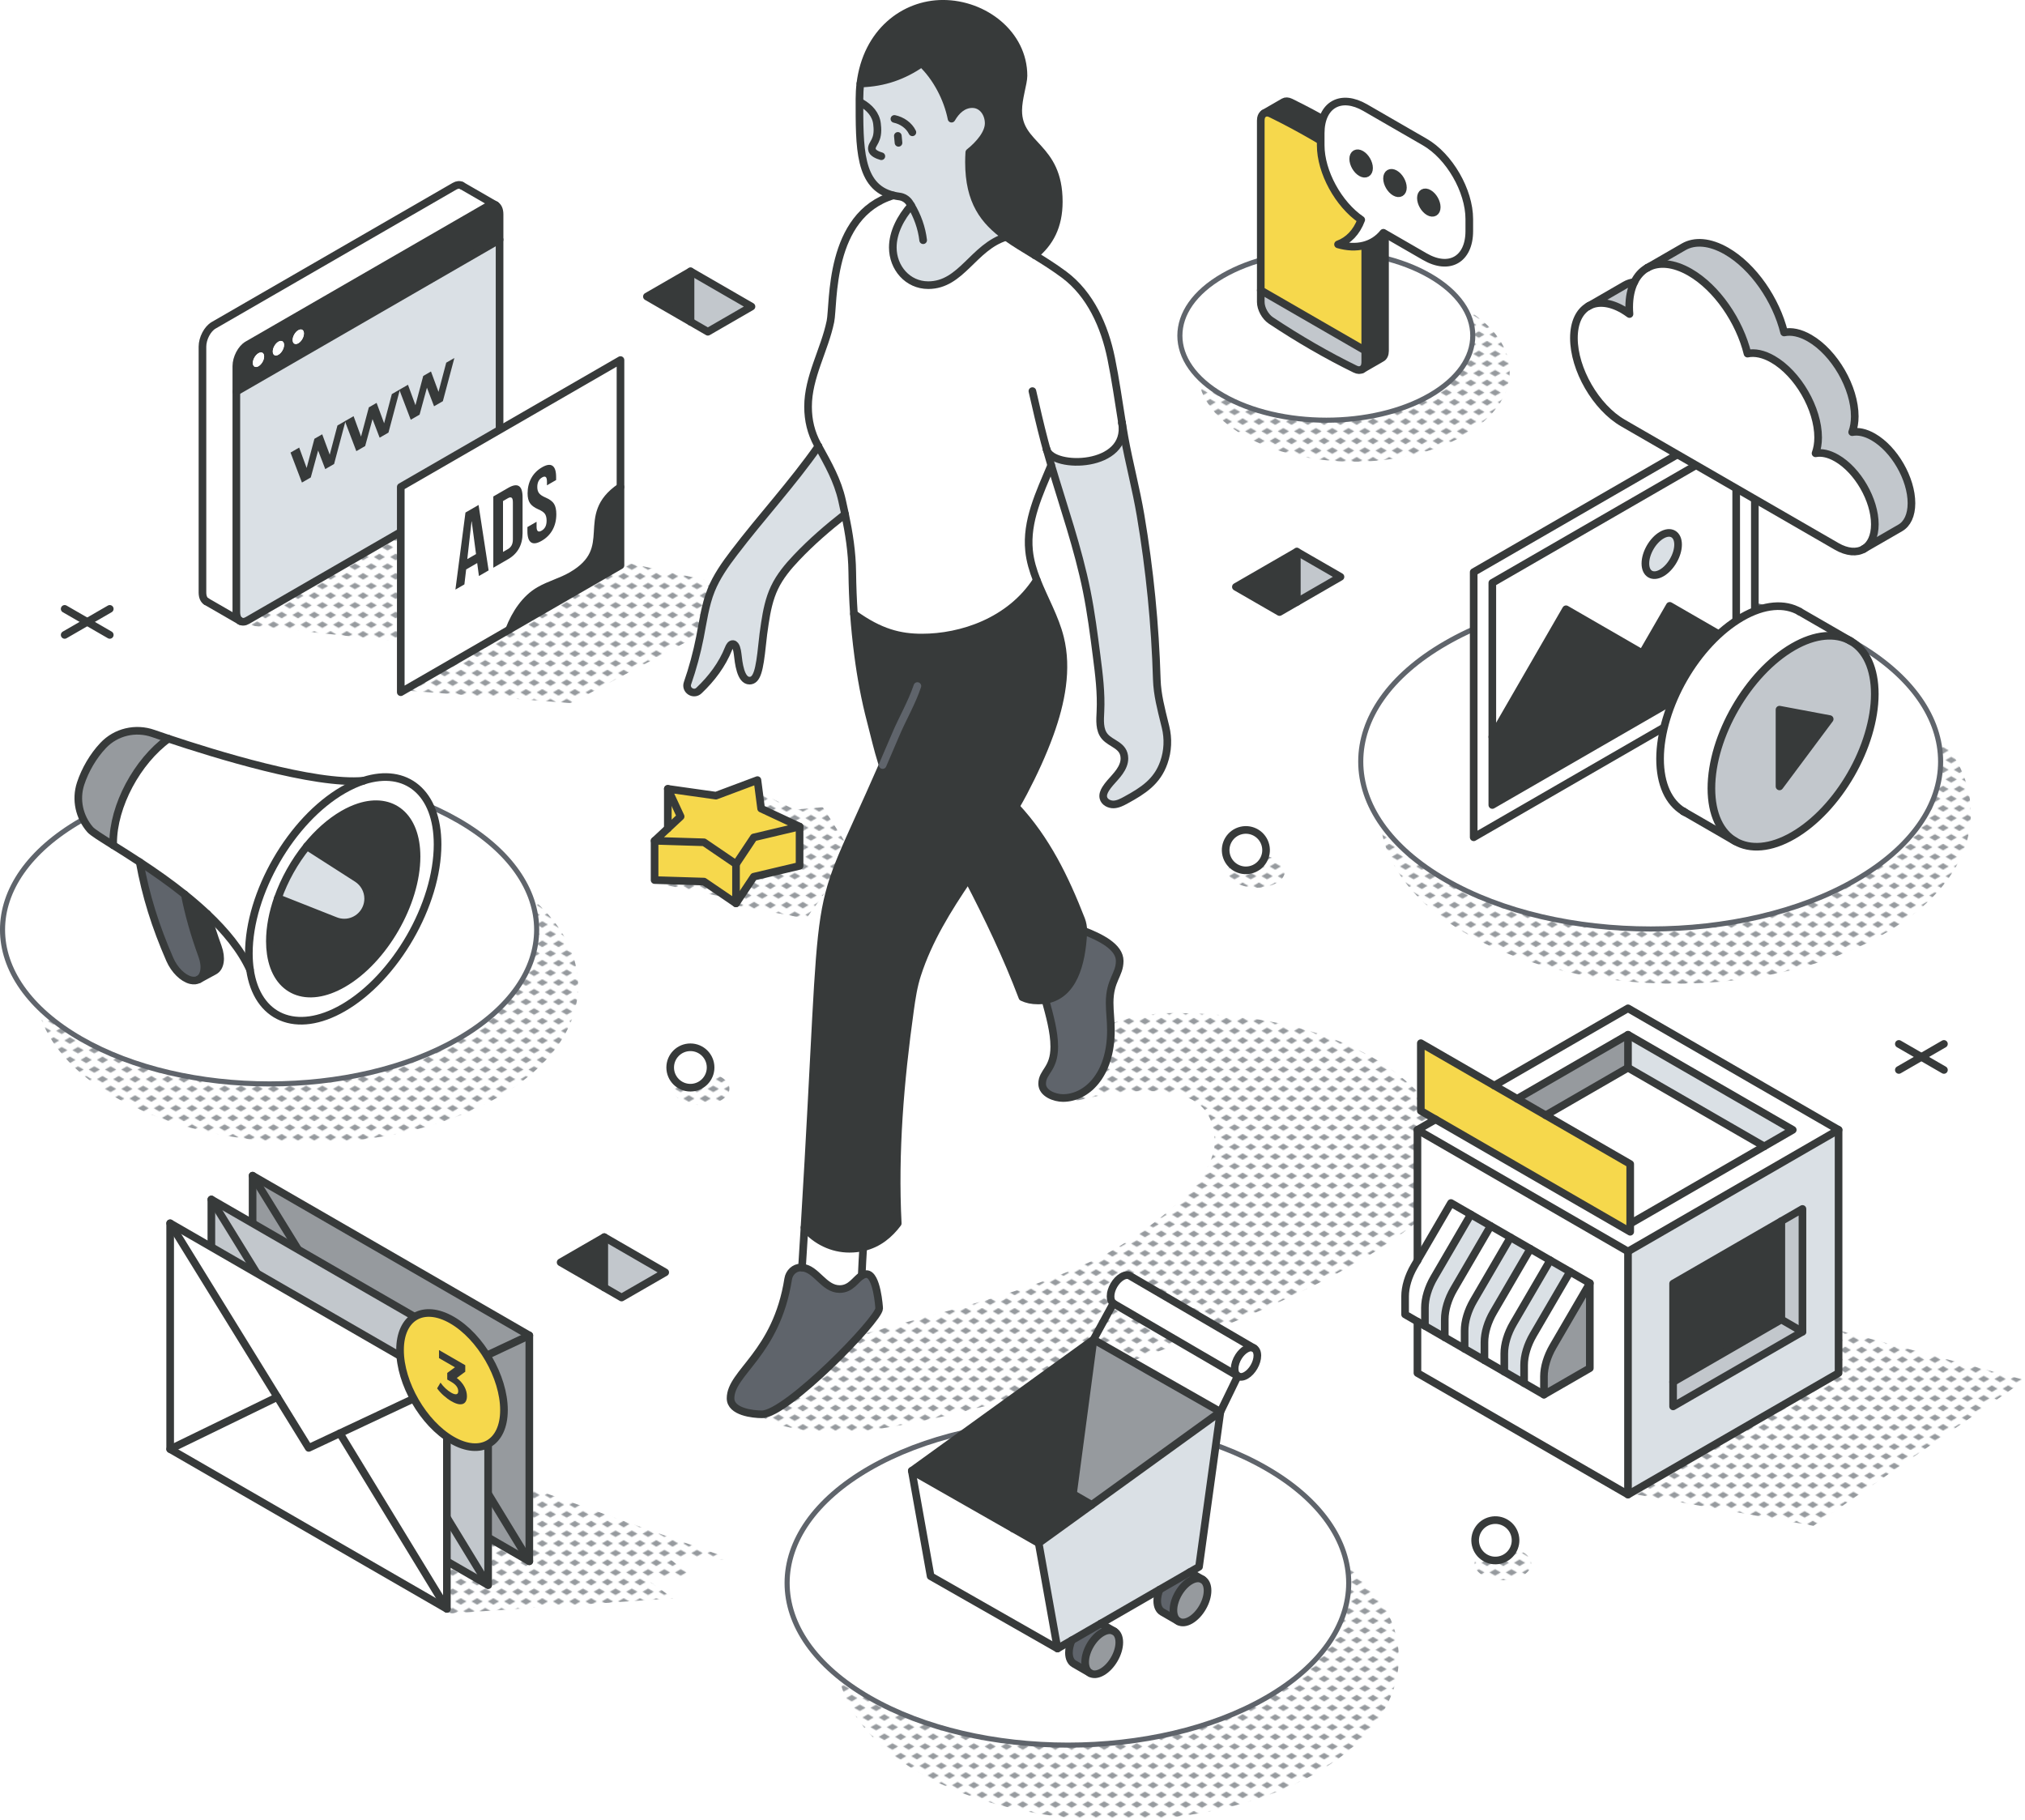 <?xml version="1.0" encoding="UTF-8"?>
<svg id="Layer_2" xmlns="http://www.w3.org/2000/svg" xmlns:xlink="http://www.w3.org/1999/xlink" viewBox="0 0 795.66 715.23">
  <defs>
    <style>
      .cls-1, .cls-2 {
        fill: #f6d84c;
      }

      .cls-3 {
        fill: #c2c7cc;
      }

      .cls-4 {
        stroke-width: 2px;
      }

      .cls-4, .cls-5, .cls-6 {
        fill: #fff;
      }

      .cls-4, .cls-7 {
        stroke: #5f646b;
      }

      .cls-4, .cls-7, .cls-6, .cls-2, .cls-8 {
        stroke-linecap: round;
        stroke-linejoin: round;
      }

      .cls-9 {
        fill: #969a9e;
      }

      .cls-7, .cls-10, .cls-8 {
        fill: none;
      }

      .cls-7, .cls-6, .cls-2, .cls-8 {
        stroke-width: 3px;
      }

      .cls-11 {
        fill: #373a3a;
      }

      .cls-6, .cls-2, .cls-8 {
        stroke: #373a3a;
      }

      .cls-12 {
        fill: #dae0e5;
      }

      .cls-13 {
        fill: #5f646b;
      }

      .cls-14 {
        fill: url(#New_Pattern_Swatch_2);
      }
    </style>
    <pattern id="New_Pattern_Swatch_2" data-name="New Pattern Swatch 2" x="0" y="0" width="16" height="19" patternTransform="translate(-4804.56 -3292.35) scale(.4)" patternUnits="userSpaceOnUse" viewBox="0 0 16 19">
      <g>
        <rect class="cls-10" x="0" width="16" height="19"/>
        <g>
          <polygon class="cls-9" points="16 22.18 10.5 19 16 15.82 21.5 19 16 22.18"/>
          <polygon class="cls-9" points="8 12.68 2.5 9.5 8 6.32 13.5 9.5 8 12.68"/>
        </g>
        <polygon class="cls-9" points="0 22.18 -5.5 19 0 15.82 5.5 19 0 22.18"/>
        <polygon class="cls-9" points="16 3.18 10.5 0 16 -3.18 21.5 0 16 3.18"/>
        <polygon class="cls-9" points="0 3.18 -5.5 0 0 -3.18 5.5 0 0 3.18"/>
      </g>
    </pattern>
  </defs>
  <g id="lineart">
    <g id="omni_channel">
      <polygon class="cls-14" points="640.97 586.89 712.54 599.55 795.66 542.3 698.78 516.43 640.97 586.89"/>
      <polygon class="cls-14" points="176.07 634.02 264.46 628.04 252.5 619.4 273.12 620.36 262.27 611.85 288.38 613.03 184.54 576.07 164.01 592.79 176.07 634.02"/>
      <path class="cls-14" d="M517.29,696.57c-43.09,24.88-112.94,24.88-156.03,0-43.09-24.88-43.09-65.21,0-90.08,43.09-24.88,112.94-24.88,156.03,0,43.09,24.88,43.09,65.21,0,90.08Z"/>
      <path class="cls-14" d="M433.23,493.41c14.26-7.33,44-28.09,44-44.33s-11.37-20.34-26.94-20.34c-17.46,0-24.59,4.13-31.41,4.13-3.61,0-5.31-1.96-5.31-5.26s1.6-6.94,2.37-9.31c4.21-12.97,27.83-20.23,44.48-20.23,84.72,0,111.04,41.17,111.04,59.87,0,40.67-191.41,105-243.38,105-10.22,0-32.37-2.83-32.37-12.16,0-25.56,84.92-30.33,137.52-57.36Z"/>
      <path class="cls-14" d="M195.9,430.98c-41.66,24.05-109.2,24.05-150.86,0-41.66-24.05-41.66-63.05,0-87.1,41.66-24.05,109.2-24.05,150.86,0,41.66,24.05,41.66,63.05,0,87.1Z"/>
      <path class="cls-14" d="M740.38,366.9c-45.33,26.17-118.83,26.17-164.16,0-45.33-26.17-45.33-68.61,0-94.78,45.33-26.17,118.83-26.17,164.16,0,45.33,26.17,45.33,68.61,0,94.78Z"/>
      <path class="cls-14" d="M501.59,346.94c-4.35,2.51-11.41,2.51-15.76,0s-4.35-6.59,0-9.1c4.35-2.51,11.41-2.51,15.76,0,4.35,2.51,4.35,6.59,0,9.1Z"/>
      <path class="cls-14" d="M283.34,432.32c-4.35,2.51-11.41,2.51-15.76,0-4.35-2.51-4.35-6.59,0-9.1,4.35-2.51,11.41-2.51,15.76,0,4.35,2.51,4.35,6.59,0,9.1Z"/>
      <path class="cls-14" d="M598.41,619.02c-4.35,2.51-11.41,2.51-15.76,0-4.35-2.51-4.35-6.59,0-9.1,4.35-2.51,11.41-2.51,15.76,0,4.35,2.51,4.35,6.59,0,9.1Z"/>
      <path class="cls-14" d="M575.25,171.05c-23.92,13.81-62.7,13.81-86.63,0-23.92-13.81-23.92-36.2,0-50.01,23.92-13.81,62.7-13.81,86.63,0,23.92,13.81,23.92,36.2,0,50.01Z"/>
      <path class="cls-14" d="M227.48,216.94l-80.79-49.15-52.19,77.58c13.77,1.65,74.23,7.87,74.23,7.87l-9.37,18.09,64.98,4.96,79.85-42.4-76.71-16.93Z"/>
      <polygon class="cls-14" points="257.96 347.02 286.09 352.84 289.39 355.82 316.76 360.94 335.11 335.71 323.33 317.17 312.33 318.11 295.99 310.26 257.96 347.02"/>
      <path class="cls-4" d="M180.13,408.16c-40.98,23.66-107.42,23.66-148.4,0-40.98-23.66-40.98-62.02,0-85.68,40.98-23.66,107.42-23.66,148.4,0,40.98,23.66,40.98,62.02,0,85.68Z"/>
      <path class="cls-4" d="M729.14,345.76c-44.49,25.69-116.62,25.68-161.11,0-44.49-25.69-44.49-67.33,0-93.01,44.49-25.69,116.62-25.68,161.11,0,44.49,25.69,44.49,67.33,0,93.01Z"/>
      <path class="cls-4" d="M561.83,155.38c-22.47,12.98-58.91,12.97-81.38,0-22.47-12.98-22.47-34.01,0-46.99,22.47-12.98,58.91-12.97,81.38,0,22.47,12.98,22.47,34.01,0,46.99Z"/>
      <path class="cls-4" d="M497.62,667.06c-43.09,24.88-112.94,24.88-156.03,0-43.09-24.88-43.09-65.21,0-90.08,43.09-24.88,112.94-24.88,156.03,0,43.09,24.88,43.09,65.21,0,90.08Z"/>
      <g id="star">
        <g>
          <polygon class="cls-1" points="314.17 324.79 314.17 340.23 296.17 344.49 289.19 354.97 289.19 339.53 296.17 329.05 314.17 324.79"/>
          <polygon class="cls-1" points="314.17 324.79 296.17 329.05 289.19 339.53 276.63 330.97 257.2 330.37 267.43 320.82 262.4 309.97 281.3 312.64 297.61 306.53 299.06 317.72 314.17 324.79"/>
          <polygon class="cls-1" points="289.19 339.53 289.19 354.97 276.63 346.41 257.2 345.81 257.2 330.37 276.63 330.97 289.19 339.53"/>
          <polygon class="cls-1" points="262.4 309.97 267.43 320.82 262.4 325.52 262.4 309.97"/>
        </g>
        <g>
          <polygon class="cls-8" points="262.4 309.97 281.3 312.64 297.61 306.53 299.06 317.72 314.17 324.79 296.17 329.05 289.19 339.53 276.63 330.97 257.2 330.37 267.43 320.82 262.4 309.97"/>
          <line class="cls-8" x1="289.19" y1="339.53" x2="289.19" y2="354.97"/>
          <polyline class="cls-8" points="257.2 330.37 257.2 345.81 276.63 346.41 289.19 354.97 296.17 344.49 314.17 340.23 314.17 324.79"/>
          <line class="cls-8" x1="262.4" y1="309.97" x2="262.4" y2="325.52"/>
        </g>
      </g>
      <g>
        <g>
          <path class="cls-5" d="M579.04,224.8v104.2l110.47-63.78v-104.2l-110.47,63.78ZM586.36,316.31v-87.28l95.82-55.32v87.28l-95.82,55.32Z"/>
          <polygon class="cls-11" points="586.36 289.55 586.36 316.31 682.18 260.99 682.18 253.14 656.07 238.06 645.3 256.71 615.32 239.4 586.36 289.55"/>
          <path class="cls-5" d="M586.36,229.03v60.52l28.96-50.15,29.98,17.31,10.77-18.65,26.12,15.08v-79.43l-95.82,55.32ZM646.5,221.41c0-4.09,2.88-9.08,6.42-11.13,3.55-2.05,6.43-.39,6.43,3.71s-2.88,9.08-6.43,11.13c-3.55,2.05-6.42.39-6.42-3.71Z"/>
          <path class="cls-12" d="M652.92,210.28c-3.55,2.05-6.42,7.04-6.42,11.13s2.88,5.76,6.42,3.71c3.55-2.05,6.43-7.03,6.43-11.13s-2.88-5.76-6.43-3.71Z"/>
        </g>
        <g>
          <polygon class="cls-8" points="579.04 329 689.51 265.22 689.51 161.02 579.04 224.8 579.04 329"/>
          <polygon class="cls-8" points="586.36 289.55 586.36 316.31 682.18 260.99 682.18 173.71 586.36 229.03 586.36 289.55"/>
          <polyline class="cls-8" points="682.18 253.14 656.07 238.06 645.3 256.71 615.32 239.4 586.36 289.55"/>
          <path class="cls-8" d="M646.5,221.41c0-4.09,2.88-9.08,6.42-11.13,3.55-2.05,6.43-.39,6.43,3.71s-2.88,9.08-6.43,11.13c-3.55,2.05-6.42.39-6.42-3.71Z"/>
        </g>
      </g>
      <g>
        <g>
          <path class="cls-12" d="M722.41,443.96v95.55l-82.74,47.76v-95.53l82.74-47.77ZM708.22,523.28v-48.25l-50.82,29.35v48.24l50.82-29.34Z"/>
          <polygon class="cls-5" points="722.41 443.96 639.67 491.74 556.94 443.96 564.07 439.85 640.54 484 640.54 480.84 704.41 443.96 639.67 406.59 596.12 431.74 587.12 426.55 639.67 396.2 722.41 443.96"/>
          <polygon class="cls-3" points="708.22 475.03 708.22 523.28 699.92 518.48 699.92 479.83 708.22 475.03"/>
          <polygon class="cls-3" points="708.22 523.28 657.39 552.62 657.39 543.04 699.92 518.48 708.22 523.28"/>
          <polygon class="cls-12" points="704.41 443.96 693.19 450.44 639.67 419.55 639.67 406.59 704.41 443.96"/>
          <polygon class="cls-11" points="699.92 479.83 699.92 518.48 657.39 543.04 657.39 504.38 699.92 479.83"/>
          <polygon class="cls-5" points="693.19 450.44 640.54 480.84 640.54 457.39 607.34 438.22 639.67 419.55 693.19 450.44"/>
          <polygon class="cls-1" points="640.54 480.84 640.54 484 558.27 436.5 558.27 409.9 640.54 457.39 640.54 480.84"/>
          <polygon class="cls-5" points="639.67 491.74 639.67 587.26 556.94 539.51 556.94 519.29 606.65 548 624.68 537.59 624.68 504.2 570.11 472.7 556.94 495.3 556.94 443.96 639.67 491.74"/>
          <polygon class="cls-9" points="639.67 406.59 639.67 419.55 607.34 438.22 596.12 431.74 639.67 406.59"/>
          <path class="cls-9" d="M624.68,504.2v33.39l-18.03,10.4v-7.1c0-3.69,1.29-7.97,3.56-11.87l14.46-24.82Z"/>
          <path class="cls-5" d="M624.68,504.2l-14.46,24.82c-2.28,3.91-3.56,8.18-3.56,11.87v7.1l-7.79-4.5v-7.1c0-3.69,1.29-7.97,3.56-11.87l14.47-24.82,7.79,4.5Z"/>
          <path class="cls-12" d="M616.88,499.7l-14.47,24.82c-2.27,3.91-3.56,8.18-3.56,11.87v7.1l-7.79-4.5v-7.1c0-3.69,1.29-7.97,3.56-11.87l14.47-24.82,7.79,4.5Z"/>
          <path class="cls-5" d="M609.09,495.2l-14.47,24.82c-2.27,3.91-3.56,8.18-3.56,11.87v7.1l-7.79-4.5v-7.1c0-3.69,1.28-7.97,3.56-11.87l14.46-24.82,7.8,4.5Z"/>
          <path class="cls-12" d="M593.49,486.2l7.79,4.5-14.46,24.82c-2.28,3.91-3.56,8.18-3.56,11.87v7.1l-7.79-4.5v-7.1c0-3.69,1.28-7.97,3.56-11.87l14.46-24.82Z"/>
          <path class="cls-5" d="M585.7,481.7l7.79,4.5-14.46,24.82c-2.28,3.91-3.56,8.18-3.56,11.87v7.1l-7.79-4.5v-7.1c0-3.69,1.28-7.97,3.56-11.87l14.46-24.82Z"/>
          <path class="cls-12" d="M585.7,481.7l-14.46,24.82c-2.28,3.91-3.56,8.18-3.56,11.87v7.1l-7.79-4.5v-7.1c0-3.69,1.28-7.97,3.56-11.87l14.46-24.82,7.79,4.5Z"/>
          <path class="cls-5" d="M577.9,477.2l-14.46,24.82c-2.28,3.91-3.56,8.18-3.56,11.87v7.1l-7.79-4.5v-7.1c0-3.69,1.28-7.97,3.56-11.87l1.3-2.22,13.17-22.61,7.79,4.5Z"/>
        </g>
        <g>
          <polyline class="cls-8" points="587.12 426.55 639.67 396.2 722.41 443.96 639.67 491.74 556.94 443.96 564.07 439.85"/>
          <polyline class="cls-8" points="596.12 431.74 639.67 406.59 704.41 443.96 640.54 480.84"/>
          <polyline class="cls-8" points="607.34 438.22 639.67 419.55 693.19 450.44"/>
          <line class="cls-8" x1="639.67" y1="491.74" x2="639.67" y2="587.26"/>
          <polyline class="cls-8" points="556.94 519.29 556.94 539.51 639.67 587.26 722.41 539.51 722.41 443.96"/>
          <line class="cls-8" x1="639.67" y1="419.55" x2="639.67" y2="406.59"/>
          <polygon class="cls-8" points="708.22 523.28 657.39 552.62 657.39 504.38 708.22 475.03 708.22 523.28"/>
          <path class="cls-8" d="M606.65,548v-7.1c0-3.69,1.29-7.97,3.56-11.87l14.46-24.82v33.39l-18.03,10.4Z"/>
          <path class="cls-8" d="M598.85,543.5v-7.1c0-3.69,1.29-7.97,3.56-11.87l14.47-24.82"/>
          <path class="cls-8" d="M591.06,539v-7.1c0-3.69,1.29-7.97,3.56-11.87l14.47-24.82"/>
          <path class="cls-8" d="M583.27,534.5v-7.1c0-3.69,1.28-7.97,3.56-11.87l14.46-24.82"/>
          <path class="cls-8" d="M575.47,530v-7.1c0-3.69,1.28-7.97,3.56-11.87l14.46-24.82"/>
          <path class="cls-8" d="M567.68,525.5v-7.1c0-3.69,1.28-7.97,3.56-11.87l14.46-24.82"/>
          <path class="cls-8" d="M559.88,521v-7.1c0-3.69,1.28-7.97,3.56-11.87l14.46-24.82"/>
          <polyline class="cls-8" points="556.94 495.3 570.11 472.7 624.68 504.2"/>
          <path class="cls-8" d="M606.65,548l-54.56-31.5v-7.1c0-3.69,1.28-7.97,3.56-11.87l1.3-2.22"/>
          <line class="cls-8" x1="556.94" y1="443.96" x2="556.94" y2="495.3"/>
          <polyline class="cls-8" points="708.22 523.28 699.92 518.48 657.39 543.04"/>
          <line class="cls-8" x1="699.92" y1="518.48" x2="699.92" y2="479.83"/>
          <polygon class="cls-8" points="640.54 480.84 640.54 484 558.27 436.5 558.27 409.9 640.54 457.39 640.54 480.84"/>
        </g>
      </g>
      <g>
        <g>
          <path class="cls-5" d="M494.04,532.67c0,2.85-2,6.31-4.47,7.75-1.24.71-2.36.78-3.18.3l-.05-.04c-.76-.49-1.24-1.46-1.24-2.86,0-1.58.62-3.37,1.61-4.89.78-1.19,1.78-2.21,2.86-2.83,1.24-.72,2.36-.79,3.16-.32s1.3,1.46,1.3,2.89Z"/>
          <path class="cls-5" d="M444,501.34l48.74,28.44c-.8-.47-1.92-.41-3.16.32-1.08.62-2.08,1.65-2.86,2.83-.99,1.52-1.61,3.31-1.61,4.89,0,1.4.47,2.37,1.24,2.86l-48.69-28.4c-.08-.04-.16-.09-.22-.15-.67-.52-1.08-1.46-1.08-2.74,0-2.85,2-6.31,4.48-7.74,1.24-.72,2.36-.78,3.16-.32Z"/>
          <polygon class="cls-12" points="479.52 554.75 471.12 615.65 432.53 637.94 432.52 637.94 415.52 647.76 408.12 606.35 479.52 554.75"/>
          <polygon class="cls-9" points="479.52 554.75 428.95 591.29 421.59 587.05 429.66 526.36 479.52 554.75"/>
          <path class="cls-9" d="M474.47,624.98c0,4.28-3.01,9.48-6.71,11.62-1.85,1.07-3.52,1.16-4.73.46l-.09-.05c-1.17-.72-1.88-2.2-1.88-4.28,0-4.28,3.02-9.49,6.71-11.62,1.86-1.07,3.53-1.17,4.74-.46,1.21.7,1.96,2.2,1.96,4.34Z"/>
          <path class="cls-13" d="M467.5,617.75l5.01,2.9c-1.21-.71-2.89-.61-4.74.46-3.69,2.14-6.71,7.34-6.71,11.62,0,2.08.71,3.56,1.88,4.28l-6.27-3.62c-1.21-.7-1.96-2.2-1.96-4.34,0-1.42.33-2.95.92-4.44l11.88-6.87Z"/>
          <path class="cls-9" d="M439.79,645.35c0,4.27-3.01,9.48-6.71,11.61-1.86,1.07-3.53,1.17-4.74.47l-.08-.05c-1.17-.72-1.88-2.2-1.88-4.3,0-4.27,3.01-9.48,6.71-11.61,1.85-1.07,3.53-1.17,4.74-.46,1.21.7,1.96,2.2,1.96,4.34Z"/>
          <path class="cls-13" d="M432.53,637.94l5.3,3.07c-1.21-.71-2.9-.61-4.74.46-3.7,2.14-6.71,7.34-6.71,11.61,0,2.1.71,3.57,1.88,4.3l-6.29-3.62c-1.21-.7-1.96-2.2-1.96-4.34,0-1.58.41-3.27,1.11-4.89l11.4-6.59h.01Z"/>
          <polygon class="cls-11" points="429.66 526.36 421.59 587.05 398.08 600.63 358.26 577.93 429.66 526.36"/>
          <polygon class="cls-11" points="428.95 591.29 408.12 606.35 398.08 600.63 421.59 587.05 428.95 591.29"/>
          <polygon class="cls-5" points="414.95 644.69 415.52 647.76 365.66 619.34 358.26 577.93 408.12 606.35 414.95 644.69"/>
        </g>
        <g>
          <polygon class="cls-8" points="432.53 637.94 471.12 615.65 479.52 554.75 408.12 606.35 415.52 647.76 432.52 637.94 432.53 637.94"/>
          <line class="cls-8" x1="358.26" y1="577.93" x2="408.12" y2="606.35"/>
          <polyline class="cls-8" points="437.44 512.13 429.66 526.36 421.59 587.05"/>
          <polyline class="cls-8" points="486.35 540.68 479.52 554.75 429.66 526.36 358.26 577.93 365.66 619.34 415.52 647.76"/>
          <path class="cls-8" d="M486.35,540.68c-.76-.49-1.24-1.46-1.24-2.86,0-1.58.62-3.37,1.61-4.89.78-1.19,1.78-2.21,2.86-2.83,1.24-.72,2.36-.79,3.16-.32s1.3,1.46,1.3,2.89c0,2.85-2,6.31-4.47,7.75-1.24.71-2.36.78-3.18.3l-.05-.04Z"/>
          <path class="cls-8" d="M428.26,657.38c-1.17-.72-1.88-2.2-1.88-4.3,0-4.27,3.01-9.48,6.71-11.61,1.85-1.07,3.53-1.17,4.74-.46,1.21.7,1.96,2.2,1.96,4.34,0,4.27-3.01,9.48-6.71,11.61-1.86,1.07-3.53,1.17-4.74.47l-.08-.05Z"/>
          <path class="cls-8" d="M428.34,657.43l-6.37-3.68c-1.21-.7-1.96-2.2-1.96-4.34,0-1.58.41-3.27,1.11-4.89"/>
          <polyline class="cls-8" points="432.52 637.94 432.53 637.94 437.83 641.01"/>
          <path class="cls-8" d="M462.94,637.02c-1.17-.72-1.88-2.2-1.88-4.28,0-4.28,3.02-9.49,6.71-11.62,1.86-1.07,3.53-1.17,4.74-.46,1.21.7,1.96,2.2,1.96,4.34,0,4.28-3.01,9.48-6.71,11.62-1.85,1.07-3.52,1.16-4.73.46"/>
          <path class="cls-8" d="M463.03,637.07l-6.37-3.68c-1.21-.7-1.96-2.2-1.96-4.34,0-1.42.33-2.95.92-4.44"/>
          <line class="cls-8" x1="467.5" y1="617.75" x2="472.51" y2="620.65"/>
          <path class="cls-8" d="M492.74,529.78l-48.74-28.44c-.8-.46-1.92-.41-3.16.32-2.48,1.42-4.48,4.89-4.48,7.74,0,1.28.41,2.22,1.08,2.74.07.05.15.11.22.15l48.69,28.4.05.04"/>
          <polyline class="cls-8" points="398.08 600.63 421.59 587.05 428.95 591.29"/>
        </g>
      </g>
      <g>
        <g>
          <g>
            <polygon class="cls-9" points="207.98 524.73 207.98 613.48 165.92 544.48 207.98 524.73"/>
            <polygon class="cls-9" points="165.92 544.48 207.98 613.48 99.25 550.72 141.37 530.24 153.69 550.23 165.92 544.48"/>
            <polygon class="cls-9" points="207.98 524.73 153.69 550.23 99.25 461.96 207.98 524.73"/>
            <polygon class="cls-9" points="99.25 461.96 141.37 530.24 99.25 550.72 99.25 461.96"/>
          </g>
          <g>
            <polygon class="cls-8" points="99.25 550.72 99.25 461.96 207.98 524.73 207.98 613.48 99.25 550.72"/>
            <polyline class="cls-8" points="207.98 524.73 153.69 550.23 99.25 461.96"/>
            <line class="cls-8" x1="207.98" y1="613.48" x2="165.92" y2="544.48"/>
            <line class="cls-8" x1="141.37" y1="530.24" x2="99.25" y2="550.72"/>
          </g>
        </g>
        <g>
          <g>
            <polygon class="cls-3" points="191.79 534.08 191.79 622.83 149.73 553.84 191.79 534.08"/>
            <polygon class="cls-3" points="149.73 553.84 191.79 622.83 83.05 560.07 125.16 539.59 137.5 559.58 149.73 553.84"/>
            <polygon class="cls-3" points="191.79 534.08 137.5 559.58 83.05 471.31 191.79 534.08"/>
            <polygon class="cls-3" points="83.05 471.31 125.16 539.59 83.05 560.07 83.05 471.31"/>
          </g>
          <g>
            <polygon class="cls-8" points="83.05 560.07 83.05 471.31 191.79 534.08 191.79 622.83 83.05 560.07"/>
            <polyline class="cls-8" points="191.79 534.08 137.5 559.58 83.05 471.31"/>
            <line class="cls-8" x1="191.79" y1="622.83" x2="149.73" y2="553.84"/>
            <line class="cls-8" x1="125.16" y1="539.59" x2="83.05" y2="560.07"/>
          </g>
        </g>
        <g>
          <g>
            <polygon class="cls-5" points="175.59 543.43 175.59 632.18 133.53 563.19 175.59 543.43"/>
            <polygon class="cls-5" points="133.53 563.19 175.59 632.18 66.86 569.42 108.97 548.94 121.3 568.93 133.53 563.19"/>
            <polygon class="cls-5" points="175.59 543.43 121.3 568.93 66.86 480.67 175.59 543.43"/>
            <polygon class="cls-5" points="66.86 480.67 108.97 548.94 66.86 569.42 66.86 480.67"/>
          </g>
          <g>
            <polygon class="cls-8" points="66.86 569.42 66.86 480.67 175.59 543.43 175.59 632.18 66.86 569.42"/>
            <polyline class="cls-8" points="175.59 543.43 121.3 568.93 66.86 480.67"/>
            <line class="cls-8" x1="175.59" y1="632.18" x2="133.53" y2="563.19"/>
            <line class="cls-8" x1="108.97" y1="548.94" x2="66.86" y2="569.42"/>
          </g>
        </g>
        <g>
          <path class="cls-2" d="M198.02,554.06c0-13.02-9.14-28.85-20.42-35.36-11.28-6.51-20.42-1.23-20.42,11.79s9.14,28.85,20.42,35.36c11.28,6.51,20.42,1.23,20.42-11.79Z"/>
          <path class="cls-11" d="M182.44,544.81c.69,1.26,1.03,2.54,1.03,3.82,0,.99-.22,1.77-.67,2.35-.45.58-1.13.85-2.05.82-.92-.03-2.05-.43-3.38-1.2-1.04-.6-2.06-1.35-3.06-2.24-1-.9-1.86-1.84-2.56-2.83l1.33-2.25c.56.81,1.21,1.56,1.95,2.25.74.69,1.49,1.26,2.26,1.71.86.49,1.53.69,2.02.6.49-.1.74-.49.74-1.19,0-1.39-.92-2.62-2.76-3.68l-1.56-.9v-2.6l3.03-2.21-6.27-3.62v-3.16l10.32,5.96v2.55l-3.33,2.46c1.29.99,2.28,2.11,2.97,3.38Z"/>
        </g>
      </g>
      <g>
        <g>
          <path class="cls-9" d="M31.68,307.88c-2.08,6.34-.52,13.17,3.74,18.08.92,1.06,4.29,3.17,9.05,6.14,0-.27,0-.55,0-.83,0-14.62,9.46-32.17,21.72-41.02-2.46-.82-4.49-1.52-5.96-2.03-6.93-2.45-14.71-.63-19.73,4.75-3.86,4.09-7.03,9.52-8.81,14.92Z"/>
          <path class="cls-5" d="M44.46,331.27c0,.28,0,.83,0,.83,3,1.87,6.56,4.11,10.42,6.64,5.56,3.65,11.73,7.94,17.72,12.73,3.02,2.42,5.99,4.97,8.81,7.63,7.1,6.69,13.23,14.07,16.8,21.91-.29-2.01-.45-4.14-.45-6.41,0-23.64,16.6-52.4,37.07-64.21,2.77-1.6,5.47-2.81,8.05-3.64-19.18,1.83-59.11-10.6-76.72-16.51-12.25,8.85-21.72,26.4-21.72,41.02Z"/>
          <path class="cls-13" d="M54.89,338.74c2.42,13.32,6.16,25.23,11.87,38.32,1.8,4.1,5.12,7.36,8.2,8.1,1.22.29,2.28.16,3.12-.31,2.24-1.26,2.95-4.93,1.35-9.32-3.09-8.51-5.28-16.29-6.81-24.05-5.99-4.79-12.16-9.08-17.72-12.73Z"/>
          <path class="cls-11" d="M72.61,351.47c1.52,7.77,3.72,15.55,6.81,24.05,1.6,4.4.89,8.07-1.35,9.32l6.21-3.38c2.24-1.26,2.95-4.92,1.34-9.32-1.64-4.51-3.03-8.82-4.2-13.05-2.82-2.66-5.79-5.21-8.81-7.63Z"/>
          <path class="cls-5" d="M97.78,374.61c0,2.27.16,4.4.45,6.41,2.78,18.87,18.11,25.69,36.62,15,20.49-11.83,37.08-40.58,37.08-64.22,0-20.47-12.42-30.4-29.03-25.05-2.58.83-5.28,2.04-8.05,3.64-20.47,11.81-37.07,40.57-37.07,64.21ZM106.39,374.82c-.22-1.56-.35-3.22-.35-4.98,0-5.44,1.14-11.24,3.14-16.94,2.56-7.26,6.53-14.35,11.4-20.37,4.2-5.2,9.07-9.6,14.27-12.6,2.16-1.25,4.25-2.18,6.26-2.83,12.9-4.16,22.56,3.56,22.56,19.47,0,18.37-12.9,40.71-28.82,49.9-14.39,8.3-26.31,3.01-28.46-11.66Z"/>
          <path class="cls-11" d="M106.04,369.84c0,1.76.12,3.42.35,4.98,2.15,14.68,14.07,19.96,28.46,11.66,15.92-9.19,28.82-31.53,28.82-49.9,0-15.91-9.66-23.63-22.56-19.47-2.01.65-4.1,1.58-6.26,2.83-5.19,3-10.06,7.4-14.27,12.6l19.76,12.66c2.61,1.67,4.33,4.6,4.33,7.92,0,5.19-4.21,9.4-9.4,9.4-1.22,0-2.38-.24-3.45-.66l-22.63-8.95c-2,5.7-3.14,11.49-3.14,16.94Z"/>
          <path class="cls-12" d="M109.18,352.9l22.63,8.95c1.07.42,2.23.66,3.45.66,5.19,0,9.4-4.21,9.4-9.4,0-3.32-1.73-6.25-4.33-7.92l-19.76-12.66c-4.87,6.02-8.84,13.11-11.4,20.37Z"/>
        </g>
        <g>
          <path class="cls-8" d="M142.9,306.76c-2.58.83-5.28,2.04-8.05,3.64-20.47,11.81-37.07,40.57-37.07,64.21,0,2.27.16,4.4.45,6.41,2.74,18.88,18.11,25.69,36.62,15,20.49-11.83,37.08-40.58,37.08-64.22,0-20.47-12.41-30.39-29.03-25.05Z"/>
          <path class="cls-8" d="M109.18,352.9c-2.01,5.7-3.14,11.49-3.14,16.94,0,1.76.12,3.42.35,4.98,2.15,14.68,14.07,19.96,28.46,11.66,15.92-9.19,28.82-31.53,28.82-49.9,0-15.91-9.66-23.63-22.56-19.47-2.01.65-4.1,1.58-6.26,2.83-5.19,3-10.06,7.4-14.27,12.6-4.87,6.02-8.84,13.11-11.4,20.37Z"/>
          <path class="cls-8" d="M66.18,290.25c-12.25,8.85-21.72,26.4-21.72,41.02,0,.28,0,.56,0,.83"/>
          <path class="cls-8" d="M142.9,306.76c-19.18,1.83-59.1-10.62-76.72-16.51-2.46-.82-4.49-1.52-5.96-2.03-6.93-2.45-14.71-.63-19.73,4.75-3.86,4.09-7.03,9.52-8.81,14.92-2.08,6.34-.52,13.17,3.74,18.08.92,1.06,4.29,3.17,9.05,6.14,3,1.87,6.56,4.11,10.42,6.64,5.56,3.65,11.73,7.94,17.72,12.73,3.02,2.42,5.99,4.97,8.81,7.63,7.09,6.69,13.23,14.07,16.8,21.91"/>
          <path class="cls-8" d="M72.61,351.47c1.52,7.77,3.72,15.55,6.81,24.05,1.6,4.4.89,8.07-1.35,9.32-.84.47-1.89.6-3.12.31-3.08-.74-6.4-4-8.2-8.1-5.71-13.09-9.45-25-11.87-38.32"/>
          <path class="cls-8" d="M81.43,359.1c1.17,4.23,2.56,8.54,4.2,13.05,1.6,4.41.89,8.07-1.34,9.32l-6.21,3.38"/>
          <path class="cls-8" d="M109.18,352.9l22.63,8.95c1.07.42,2.23.66,3.45.66,5.19,0,9.4-4.21,9.4-9.4,0-3.32-1.73-6.25-4.33-7.92l-19.76-12.66"/>
        </g>
      </g>
      <g>
        <g>
          <path class="cls-12" d="M457.97,285.66c1.11,4.6.91,9.43-.65,13.89-.01.03-.02.05-.03.09-2.63,7.49-8.13,11.03-14.79,14.67-1.54.84-3.14,1.7-4.88,1.78-1.74.07-3.66-.9-4.07-2.61-.28-1.2.23-2.43.87-3.48,2.04-3.29,5.43-5.59,6.88-9.34.33-.85.52-1.77.51-2.68-.06-5.2-5.25-5.6-7.76-8.65-2.15-2.61-1.82-6.37-1.66-9.74.36-7.28-.57-14.56-1.49-21.8-1.1-8.57-2.2-17.14-3.91-25.61-3.38-16.76-9.1-32.94-13.94-49.36-.61-2.04-1.2-4.08-1.77-6.13,2.33,7.7,32.41,7.4,29.61-10.48.31,1.85.62,3.7.95,5.54,1.86,10.31,4.58,20.35,6.33,30.71,3.61,21.35,5.74,42.96,6.39,64.6.17,5.91,1.71,11.59,3.11,17.32l.32,1.29Z"/>
          <path class="cls-5" d="M411.27,176.69c.57,2.05,1.16,4.09,1.77,6.13h-.01c-4.62,11.05-9.88,21.9-8.69,33.6.41,4,1.56,7.8,3.03,11.54-10.5,16.3-29.65,22.56-45.12,22.56-8.63,0-16.43-1.87-26.72-9.31h-.01c-.37-5.41-.59-10.83-.65-16.42-.1-7.86-1.28-15.28-2.83-22.73-.38-1.81-.77-3.62-1.19-5.44-1.78-7.91-5.45-14.26-9.29-21.27h0c-.12-.22-.24-.43-.35-.63-2.55-4.75-3.7-9.53-3.71-14.92-.01-11.67,6.47-22.29,8.79-33.5,1.43-6.93-.9-41.78,24.7-49.52h0c.74.17,1.53.32,2.35.41,1.62.19,3.1,1.1,4,2.47.23.35.46.7.66,1.06-4.1,4.7-7.21,10.54-7.21,16.5,0,7.96,5.83,14.81,13.93,14.81,13.05,0,17.69-15,30.59-18.97,3.38,2.45,7.19,4.71,11.24,7.18,3.7,2.27,7.59,4.71,11.53,7.64,10.33,7.68,15.91,20.26,18.5,32.89,1.72,8.39,2.89,16.88,4.27,25.34,0,.02.01.05.01.08,2.8,17.88-27.27,18.17-29.61,10.48Z"/>
          <path class="cls-13" d="M439.93,377.59c0,5.55-3.95,7.49-3.95,16.43,0,3.72.5,6.8.5,10.92,0,17.66-9.66,26.52-18.84,26.52-3.18,0-8.18-1.8-8.18-5.61,0-4.81,4.76-5.61,4.76-14.54,0-5.85-1.83-12.3-3.48-18.39h0c10.95-1.76,14.28-14.13,14.89-26.52.01-.23.02-.46.01-.69,6.7,2.59,14.27,6.29,14.27,11.88Z"/>
          <path class="cls-11" d="M425.66,365.71c0,.23,0,.46-.01.69-.61,12.39-3.94,24.75-14.89,26.51-.87.14-1.79.22-2.76.22-2.63,0-4.52-.44-6.29-1.28-6.05-15.96-13.41-31.4-21.31-46.52h0c6.38-9.42,13.05-18.67,18.69-28.38,12.05,12.93,19.41,28.19,25.74,44.39.53,1.4.79,2.89.83,4.38Z"/>
          <path class="cls-11" d="M346.81,300.61c-.1-.31-.2-.61-.29-.92-1.7-5.39-2.91-10.8-4.34-16.26-2.25-8.49-3.89-17.38-5.01-26.04-.71-5.44-1.25-10.79-1.64-16.18h.01c10.29,7.43,18.08,9.31,26.72,9.31,15.47,0,34.62-6.27,45.12-22.56,2.94,7.52,7.16,14.74,9.13,22.6,3.12,12.44.39,25.65-3.96,37.72-2.86,7.9-6.39,15.51-10.28,22.95-1.01,1.93-2.07,3.84-3.17,5.72-5.65,9.71-12.32,18.97-18.69,28.37h0c-8.03,11.87-15.59,23.98-19.99,37.6-1.48,4.55-2.19,9.31-2.86,14.05-3.87,27.73-6.26,55.82-4.82,83.75-3.26,4.32-7.52,7.99-13.56,9.39-1.67.38-3.48.59-5.44.59-6.67,0-13.07-3.03-17.64-8.37,9.11-149.8,1.44-114.5,30.71-181.7Z"/>
          <path class="cls-11" d="M416.02,79.25c0,9.71-3.6,16.18-9.46,21.02-4.04-2.47-7.86-4.73-11.24-7.18-8.68-6.29-14.6-13.82-14.6-29.38,0-1.28.04-2.55.12-3.83,3.96-3.16,7.62-7.49,7.62-11.41s-2.5-7.56-6.44-7.56c-3.64,0-6.32,2.55-8.15,5.72-1.61-8.09-6.04-16.38-11.72-21.75-7.16,4.85-14.61,7.65-24.09,7.94,2.46-20.2,17.19-31.32,32.45-31.32,16.13,0,31.64,11.84,31.64,28.29,0,2.92-2.07,8.83-2.07,13.64,0,14.24,15.94,13.71,15.94,35.83Z"/>
          <path class="cls-12" d="M358.01,80.74c-.21-.36-.44-.71-.66-1.06-.9-1.37-2.38-2.28-4-2.47-.83-.1-1.61-.24-2.35-.43-13.63-3.32-13.29-18.88-13.29-37.89,0-2.1.12-4.13.36-6.07,9.48-.28,16.93-3.08,24.09-7.94,5.68,5.36,10.1,13.66,11.72,21.75,1.83-3.17,4.51-5.72,8.15-5.72,3.95,0,6.44,3.72,6.44,7.56s-3.66,8.25-7.62,11.41c-.08,1.28-.12,2.55-.12,3.83,0,15.55,5.92,23.09,14.6,29.38-12.9,3.97-17.54,18.97-30.59,18.97-8.1,0-13.93-6.86-13.93-14.81,0-5.96,3.11-11.81,7.21-16.5Z"/>
          <path class="cls-13" d="M340.46,500.63c4.1,0,4.97,13.07,4.97,13.49,0,4.33-36.33,41.6-46.07,41.6-3.47,0-12.32-.93-12.32-6.29,0-10.2,18.02-17.41,22.65-46.94.39-2.45,2.44-4.44,4.92-4.45.02,0,.03,0,.05,0,.15,0,.29,0,.45.02,5.66.4,8.52,8.44,14.79,8.44,4.45,0,6.25-3.84,8.68-5.31.58-.35,1.19-.57,1.87-.57Z"/>
          <path class="cls-5" d="M339.18,490.09c-.23,3.7-.44,7.4-.59,11.11-2.42,1.47-4.23,5.31-8.68,5.31-6.27,0-9.13-8.03-14.79-8.44.35-5.47.68-10.72.98-15.76,4.57,5.34,10.97,8.37,17.64,8.37,1.96,0,3.77-.21,5.44-.59Z"/>
          <path class="cls-12" d="M330.85,196.63c.41,1.82.81,3.63,1.19,5.44-6.74,5.28-13.23,10.86-19.11,17.08-3.35,3.53-6.51,7.33-8.6,11.72-2.1,4.38-3.06,9.22-3.79,14.02-.44,2.81-.8,5.62-1.08,8.45-1.05,10.05-2.03,14.12-4.96,14.12-3.54,0-4.28-7.02-4.68-10.54-.09-.83-.25-1.62-.51-2.4-.22-.65-.62-1.38-1.3-1.44-.86-.08-1.39.89-1.71,1.69-2.54,6.38-6.68,11.86-11.67,16.59-2.08,1.98-5.44-.16-4.5-2.88,2.05-5.9,3.68-11.94,4.89-18.06,1.23-6.23,2.04-12.62,4.4-18.51,2.16-5.34,5.52-10.09,9-14.67,10.77-14.17,22.96-27.29,33.14-41.87,3.84,7.01,7.51,13.35,9.29,21.27Z"/>
        </g>
        <g>
          <path class="cls-8" d="M406.56,100.27c5.86-4.84,9.46-11.3,9.46-21.02,0-22.12-15.94-21.59-15.94-35.83,0-4.81,2.07-10.72,2.07-13.64,0-16.45-15.51-28.29-31.64-28.29-15.26,0-29.97,11.12-32.45,31.32-.24,1.94-.36,3.97-.36,6.07,0,19.01-.34,34.57,13.29,37.89.74.18,1.53.33,2.35.43,1.62.19,3.1,1.1,4,2.47.23.35.45.7.66,1.06,2.47,4.16,4.16,8.79,4.73,13.66"/>
          <path class="cls-8" d="M321.56,175.36c3.84,7.01,7.51,13.35,9.29,21.27.41,1.82.81,3.63,1.19,5.44,1.56,7.44,2.74,14.87,2.83,22.73.07,5.58.28,11.01.65,16.42.38,5.39.93,10.74,1.64,16.18,1.12,8.67,2.77,17.55,5.01,26.04,1.43,5.46,2.63,10.88,4.34,16.26.1.31.2.61.29.92"/>
          <path class="cls-8" d="M350.99,76.79c-25.61,7.74-23.27,42.59-24.7,49.52-2.31,11.21-8.8,21.82-8.79,33.5.01,5.4,1.16,10.17,3.71,14.92.11.21.23.41.35.62"/>
          <path class="cls-8" d="M440.87,166.14c-1.38-8.46-2.55-16.95-4.27-25.34-2.58-12.62-8.16-25.2-18.5-32.89-3.95-2.93-7.84-5.38-11.53-7.64-4.04-2.48-7.86-4.73-11.24-7.18-8.67-6.29-14.6-13.82-14.6-29.38,0-1.28.04-2.55.12-3.83,3.96-3.16,7.62-7.49,7.62-11.41s-2.5-7.56-6.44-7.56c-3.64,0-6.32,2.55-8.15,5.72-1.61-8.09-6.04-16.38-11.72-21.75"/>
          <path class="cls-8" d="M411.27,176.69c.57,2.05,1.16,4.09,1.77,6.13,4.87,16.41,10.56,32.59,13.94,49.36,1.71,8.47,2.81,17.04,3.91,25.61.93,7.24,1.85,14.52,1.49,21.8-.16,3.38-.49,7.14,1.66,9.74,2.51,3.05,7.7,3.46,7.76,8.65.01.92-.18,1.83-.51,2.68-1.45,3.75-4.84,6.05-6.88,9.34-.64,1.05-1.16,2.28-.87,3.48.4,1.7,2.32,2.67,4.07,2.61,1.74-.08,3.35-.94,4.88-1.78,6.66-3.64,12.16-7.18,14.79-14.67.01-.03.02-.05.03-.09,1.57-4.46,1.77-9.29.65-13.89l-.32-1.29c-1.4-5.73-2.93-11.41-3.11-17.32-.64-21.64-2.78-43.24-6.39-64.6-1.75-10.36-4.47-20.39-6.33-30.71-.33-1.84-.64-3.68-.95-5.54"/>
          <path class="cls-8" d="M405.65,153.68c1.52,6.65,3.03,13.3,4.77,19.88.27,1.02.56,2.06.84,3.08"/>
          <path class="cls-8" d="M346.81,300.61c-29.3,67.19-21.62,31.89-30.71,181.7l-.98,15.76"/>
          <path class="cls-7" d="M360.46,269.57c-2.21,6.61-5.89,12.81-8.59,19.23-1.8,4.26-3.49,8.19-5.07,11.81"/>
          <path class="cls-8" d="M335.53,241.21c10.29,7.43,18.08,9.31,26.72,9.31,15.47,0,34.62-6.27,45.12-22.56"/>
          <path class="cls-8" d="M380.4,345.31c6.38-9.41,13.04-18.67,18.69-28.37,1.1-1.89,2.16-3.79,3.17-5.72,3.89-7.43,7.42-15.04,10.28-22.95,4.35-12.07,7.07-25.28,3.96-37.72-1.97-7.86-6.18-15.08-9.13-22.6-1.47-3.74-2.62-7.54-3.03-11.54-1.19-11.7,4.07-22.54,8.69-33.6"/>
          <path class="cls-8" d="M316.09,482.3h.01c4.57,5.35,10.97,8.38,17.64,8.38,1.96,0,3.77-.21,5.44-.59,6.04-1.39,10.3-5.07,13.56-9.39-1.44-27.93.95-56.02,4.82-83.75.66-4.74,1.37-9.51,2.86-14.05,4.4-13.61,11.96-25.73,19.99-37.58"/>
          <path class="cls-8" d="M315.12,498.07c-.15-.02-.29-.02-.45-.02-.02,0-.03,0-.05,0-2.47.01-4.52,1.99-4.92,4.45-4.63,29.53-22.65,36.73-22.65,46.94,0,5.36,8.85,6.29,12.32,6.29,9.73,0,46.07-37.27,46.07-41.6,0-.43-.87-13.49-4.97-13.49-.69,0-1.3.22-1.87.57-2.42,1.47-4.23,5.31-8.68,5.31-6.27,0-9.13-8.03-14.79-8.44Z"/>
          <path class="cls-8" d="M339.18,490.09c-.23,3.7-.44,7.4-.59,11.11"/>
          <path class="cls-8" d="M380.4,345.31h0c7.9,15.13,15.26,30.58,21.31,46.53,1.77.84,3.66,1.28,6.29,1.28.97,0,1.89-.08,2.76-.22,10.95-1.76,14.28-14.12,14.89-26.51.01-.23.02-.46.01-.69-.04-1.49-.29-2.99-.83-4.38-6.32-16.2-13.69-31.46-25.74-44.39"/>
          <path class="cls-8" d="M410.76,392.91c1.65,6.09,3.48,12.54,3.48,18.39,0,8.93-4.76,9.73-4.76,14.54,0,3.82,4.99,5.61,8.18,5.61,9.18,0,18.84-8.86,18.84-26.52,0-4.12-.5-7.21-.5-10.92,0-8.94,3.95-10.88,3.95-16.43s-7.56-9.29-14.27-11.88"/>
          <path class="cls-8" d="M358.01,80.74c-4.1,4.7-7.21,10.54-7.21,16.5,0,7.96,5.83,14.81,13.93,14.81,13.05,0,17.69-15,30.59-18.97"/>
          <path class="cls-8" d="M321.56,175.35h0c-10.18,14.58-22.37,27.71-33.14,41.88-3.49,4.58-6.85,9.33-9,14.67-2.37,5.89-3.17,12.27-4.4,18.51-1.21,6.13-2.84,12.16-4.89,18.06-.94,2.71,2.42,4.86,4.5,2.88,4.99-4.73,9.13-10.21,11.67-16.59.32-.8.85-1.77,1.71-1.69.68.06,1.08.79,1.3,1.44.26.77.42,1.57.51,2.4.4,3.52,1.13,10.54,4.68,10.54,2.93,0,3.91-4.07,4.96-14.12.28-2.82.64-5.64,1.08-8.45.73-4.8,1.69-9.64,3.79-14.02,2.09-4.39,5.25-8.19,8.6-11.72,5.88-6.22,12.37-11.81,19.11-17.08"/>
          <path class="cls-8" d="M411.26,176.65s.01.03.01.04c2.33,7.7,32.41,7.4,29.61-10.48,0-.02-.01-.05-.01-.08"/>
          <path class="cls-8" d="M338.38,40.38c3.23,1.84,5.82,4.59,6.22,8.34,0,.09.01.19.02.26.83,6.55-2.26,7.34-2.04,9.64.13,1.5,2.3,2.37,3.72,2.77"/>
          <path class="cls-8" d="M351.43,46.73c2.96.64,5.72,2.49,7.06,5.26"/>
          <line class="cls-8" x1="352.78" y1="53.4" x2="353.04" y2="56.12"/>
          <path class="cls-8" d="M338.06,32.82c9.48-.28,16.93-3.08,24.09-7.94"/>
        </g>
      </g>
      <g>
        <g>
          <g>
            <path class="cls-12" d="M196.3,94.4v86.9c0,3.28-1.76,6.31-4.59,7.95l-94.45,54.54c-1.1.64-2.1.67-2.85.23l-.03-.02c-.93-.54-1.51-1.77-1.51-3.53v-86.59l103.44-59.72v.24Z"/>
            <path class="cls-11" d="M196.3,84.18v9.98l-103.44,59.72v-9.98c0-3.23,1.96-6.98,4.39-8.38l94.67-54.65c1.06-.61,2.03-.67,2.8-.26l.06.04c.93.53,1.51,1.77,1.51,3.53ZM117.21,134.87c1.22-.71,2.21-2.42,2.21-3.84s-.98-1.98-2.21-1.27c-1.22.7-2.22,2.41-2.22,3.83s.99,1.99,2.22,1.28ZM109.39,139.38c1.22-.7,2.22-2.41,2.22-3.83s-.99-1.99-2.22-1.28c-1.22.71-2.21,2.42-2.21,3.84s.98,1.98,2.21,1.27ZM101.56,143.9c1.22-.71,2.22-2.42,2.22-3.83s-.99-1.99-2.22-1.28c-1.22.71-2.21,2.42-2.21,3.83s.99,1.99,2.21,1.28Z"/>
            <path class="cls-5" d="M119.42,131.03c0,1.41-.98,3.13-2.21,3.84-1.22.71-2.22.13-2.22-1.28s.99-3.13,2.22-3.83c1.22-.71,2.21-.14,2.21,1.27Z"/>
            <path class="cls-5" d="M111.61,135.55c0,1.41-.99,3.13-2.22,3.83-1.22.71-2.21.13-2.21-1.27s.98-3.13,2.21-3.84c1.22-.71,2.22-.13,2.22,1.28Z"/>
            <path class="cls-5" d="M103.78,140.07c0,1.41-.99,3.12-2.22,3.83-1.22.71-2.21.13-2.21-1.28s.99-3.12,2.21-3.83c1.22-.71,2.22-.14,2.22,1.28Z"/>
          </g>
          <g>
            <path class="cls-8" d="M181.41,72.92c-.76-.42-1.74-.36-2.81.25l-94.67,54.66c-2.42,1.4-4.38,5.15-4.38,8.38v96.58c0,1.76.58,2.99,1.5,3.53"/>
            <path class="cls-8" d="M94.4,244.02c.75.44,1.76.41,2.85-.23l94.45-54.54c2.84-1.64,4.59-4.67,4.59-7.95v-97.12c0-1.76-.58-3-1.51-3.53"/>
            <path class="cls-8" d="M194.72,80.6c-.77-.41-1.75-.35-2.8.26l-94.67,54.65c-2.43,1.4-4.39,5.16-4.39,8.38v96.58c0,1.76.58,2.99,1.51,3.53"/>
            <line class="cls-8" x1="92.86" y1="153.88" x2="196.3" y2="94.16"/>
            <line class="cls-8" x1="181.41" y1="72.92" x2="194.79" y2="80.64"/>
            <line class="cls-8" x1="81.05" y1="236.32" x2="94.4" y2="244.02"/>
          </g>
        </g>
        <g>
          <polygon class="cls-11" points="135.78 165.35 131.27 182.32 127.8 184.32 125 177.02 122.11 187.61 118.64 189.61 114.15 177.83 117.55 175.87 120.49 183.89 123.54 172.41 126.6 170.65 129.56 178.66 132.59 167.19 135.78 165.35"/>
          <polygon class="cls-11" points="157.15 153.01 152.64 169.98 149.17 171.98 146.37 164.68 143.48 175.27 140.01 177.27 135.53 165.49 138.93 163.53 141.86 171.55 144.92 160.07 147.97 158.31 150.93 166.32 153.96 154.85 157.15 153.01"/>
          <polygon class="cls-11" points="178.53 140.67 174.01 157.64 170.55 159.64 167.75 152.34 164.86 162.93 161.39 164.93 156.9 153.15 160.3 151.19 163.24 159.22 166.29 147.73 169.34 145.97 172.3 153.98 175.33 142.51 178.53 140.67"/>
        </g>
      </g>
      <g>
        <g>
          <g>
            <path class="cls-11" d="M243.8,191.36v30.79l-43.72,25.24c2.5-6.46,6.45-12.25,11.83-15.35,4.13-2.38,8.49-3.42,12.64-5.82,18.71-10.8,2.29-23.36,19.24-34.86Z"/>
            <path class="cls-5" d="M243.8,141.48v49.88c-16.96,11.5-.54,24.06-19.24,34.86-4.15,2.39-8.51,3.43-12.64,5.82-5.38,3.11-9.34,8.89-11.83,15.35l-42.61,24.6v-80.67l86.33-49.84Z"/>
          </g>
          <g>
            <polygon class="cls-8" points="243.8 191.36 243.8 222.15 157.47 271.99 157.47 191.32 243.8 141.48 243.8 191.36"/>
            <path class="cls-8" d="M200.08,247.39c2.5-6.46,6.45-12.25,11.83-15.35,4.13-2.38,8.49-3.42,12.64-5.82,18.71-10.8,2.29-23.36,19.24-34.86"/>
          </g>
        </g>
        <g>
          <path class="cls-11" d="M182.88,201.4l5.16-2.98,3.95,25.71-3.81,2.2-.69-5.16v.08l-4.33,2.5-.69,5.88-3.53,2.04,3.95-30.27ZM187.04,217.72l-1.7-12.86-.07.04-1.66,14.79,3.43-1.98Z"/>
          <path class="cls-11" d="M193.83,195.08l5.82-3.36c1.89-1.09,3.31-1.33,4.26-.7.95.63,1.42,2.07,1.42,4.34v14.16c0,2.27-.47,4.26-1.42,5.98-.95,1.72-2.37,3.13-4.26,4.22l-5.82,3.36v-27.99ZM199.58,215.76c.62-.36,1.1-.85,1.44-1.47.33-.62.5-1.41.5-2.37v-14.56c0-.96-.17-1.56-.5-1.79-.33-.23-.81-.17-1.44.19l-1.94,1.12v19.99l1.94-1.12Z"/>
          <path class="cls-11" d="M208.65,213.1c-.95-.67-1.42-2.13-1.42-4.4v-1.6l3.6-2.08v1.92c0,1.81.66,2.34,1.97,1.58.65-.37,1.14-.88,1.47-1.51.33-.63.5-1.44.5-2.43,0-1.17-.23-2.07-.69-2.7-.46-.63-1.32-1.21-2.56-1.74-1.57-.69-2.67-1.51-3.29-2.44-.62-.93-.93-2.21-.93-3.84,0-2.21.48-4.2,1.45-5.98.97-1.77,2.38-3.19,4.22-4.26,1.82-1.05,3.2-1.24,4.14-.57.94.67,1.4,2.14,1.4,4.41v1.16l-3.6,2.08v-1.44c0-.96-.16-1.57-.48-1.82-.32-.25-.8-.2-1.42.16-1.27.73-1.9,1.99-1.9,3.78,0,1.01.24,1.82.71,2.43.47.61,1.33,1.18,2.58,1.71,1.59.68,2.69,1.5,3.29,2.46.6.96.9,2.32.9,4.08,0,2.29-.49,4.34-1.47,6.13-.98,1.79-2.41,3.23-4.28,4.31-1.85,1.07-3.24,1.27-4.19.6Z"/>
        </g>
      </g>
      <g id="video_play">
        <g>
          <path class="cls-3" d="M727.5,252.11c5.67,3.37,9.13,10.55,9.13,20.62s-3.59,21.59-9.4,31.64c-5.81,10.06-13.83,18.84-22.7,23.96-8.87,5.12-16.89,5.6-22.7,2.26-5.81-3.37-9.4-10.55-9.4-20.79s3.6-21.58,9.41-31.63c5.81-10.07,13.83-18.85,22.7-23.98,8.75-5.05,16.69-5.55,22.5-2.36.08.04.15.09.23.13.08.05.17.1.25.14ZM699.2,309.01l19.72-26.47-19.72-3.7v30.16Z"/>
          <path class="cls-5" d="M707.09,240.32l19.94,11.51c-5.79-3.21-13.74-2.69-22.5,2.36-8.87,5.13-16.89,13.9-22.7,23.98-5.81,10.05-9.41,21.4-9.41,31.63s3.59,17.42,9.4,20.79l-20.47-11.83c-5.63-3.43-9.09-10.55-9.09-20.6s3.6-21.58,9.41-31.63c5.81-10.07,13.83-18.85,22.7-23.98,8.86-5.11,16.91-5.59,22.72-2.23Z"/>
          <polygon class="cls-11" points="718.92 282.55 699.2 309.01 699.2 278.85 718.92 282.55"/>
          <path class="cls-5" d="M661.41,318.79l.63.36c-.13-.07-.25-.14-.38-.21-.09-.05-.17-.1-.25-.15Z"/>
        </g>
        <g>
          <path class="cls-8" d="M727.26,251.96c.08.05.17.1.25.14,5.67,3.37,9.13,10.55,9.13,20.62s-3.59,21.59-9.4,31.64c-5.81,10.06-13.83,18.84-22.7,23.96-8.87,5.12-16.9,5.61-22.7,2.26-5.81-3.36-9.4-10.55-9.4-20.79s3.6-21.58,9.41-31.63c5.81-10.07,13.83-18.85,22.7-23.98,8.75-5.05,16.7-5.57,22.5-2.36"/>
          <polygon class="cls-8" points="699.2 278.85 699.2 309.01 718.92 282.55 699.2 278.85"/>
          <path class="cls-8" d="M661.36,318.76c-5.63-3.43-9.09-10.55-9.09-20.6s3.6-21.58,9.41-31.63c5.81-10.07,13.83-18.85,22.7-23.98,8.86-5.11,16.91-5.59,22.72-2.23"/>
          <path class="cls-8" d="M662.04,319.16c-.13-.07-.25-.14-.38-.21-.09-.05-.17-.1-.25-.15"/>
          <path class="cls-8" d="M727.26,251.96c-.08-.04-.15-.09-.23-.13l-19.94-11.51"/>
          <line class="cls-8" x1="681.83" y1="330.59" x2="661.36" y2="318.76"/>
        </g>
      </g>
      <g id="cloud">
        <g>
          <path class="cls-5" d="M618.42,132.83c0,12.3,8.63,27.24,19.28,33.39l83.95,48.47c4.14,2.39,7.9,2.61,10.61,1.05.07-.03.13-.08.2-.12,2.58-1.66,4.2-4.93,4.2-9.59,0-9.58-6.71-21.23-15.01-26.01-3.07-1.77-5.92-2.35-8.29-1.89.64-1.76,1.02-3.82,1.02-6.2,0-11.32-7.95-25.09-17.76-30.75-3.71-2.15-7.15-2.81-9.99-2.22-3.14-12.78-12.07-25.88-22.63-31.97-6.46-3.72-12.28-4.07-16.61-1.82-.09.05-.18.1-.25.14-2.1,1.2-3.79,3.07-4.99,5.54-1.3,2.64-2.01,5.96-2.01,9.89,0,.89.04,1.77.12,2.67-.84-.61-1.69-1.2-2.57-1.71-5.21-3.02-9.95-3.35-13.43-1.46l-.21.12c-3.49,2.02-5.64,6.34-5.64,12.47Z"/>
          <path class="cls-3" d="M638.45,112.05l-14.18,8.19c3.48-1.88,8.21-1.56,13.43,1.46.88.51,1.73,1.1,2.57,1.71-.08-.9-.12-1.78-.12-2.67,0-3.93.71-7.26,2.01-9.89-1.35.16-2.59.56-3.7,1.21Z"/>
          <path class="cls-3" d="M661.53,96.99l-14.14,8.16c4.29-2.33,10.15-1.91,16.61,1.82,10.56,6.09,19.5,19.19,22.63,31.97,2.85-.6,6.28.07,9.99,2.22,9.8,5.66,17.76,19.43,17.76,30.75,0,2.38-.38,4.44-1.02,6.2,2.37-.45,5.22.12,8.29,1.89,8.3,4.79,15.01,16.43,15.01,26.01,0,4.66-1.6,7.98-4.2,9.59l14.19-8.19c2.73-1.57,4.4-4.93,4.4-9.72,0-9.58-6.71-21.23-15.01-26.01-3.07-1.77-5.92-2.35-8.29-1.89.65-1.76,1.02-3.82,1.02-6.2,0-11.32-7.95-25.09-17.76-30.75-3.71-2.15-7.15-2.81-9.99-2.22-3.14-12.78-12.07-25.88-22.63-31.97-6.59-3.8-12.54-4.17-16.86-1.67Z"/>
        </g>
        <g>
          <path class="cls-8" d="M624.06,120.36c-3.49,2.02-5.64,6.34-5.64,12.47,0,12.3,8.63,27.24,19.28,33.39l83.95,48.47c4.14,2.39,7.9,2.61,10.61,1.05"/>
          <path class="cls-8" d="M647.14,105.3c-2.09,1.21-3.78,3.07-4.99,5.54-1.29,2.64-2.01,5.96-2.01,9.89,0,.89.04,1.77.12,2.67-.84-.61-1.69-1.2-2.57-1.71-5.21-3.02-9.95-3.35-13.43-1.46"/>
          <path class="cls-8" d="M732.46,215.61c2.6-1.62,4.2-4.93,4.2-9.59,0-9.58-6.71-21.23-15.01-26.01-3.07-1.77-5.92-2.35-8.29-1.89.64-1.76,1.02-3.82,1.02-6.2,0-11.32-7.95-25.09-17.76-30.75-3.71-2.15-7.15-2.81-9.99-2.22-3.14-12.78-12.07-25.88-22.63-31.97-6.46-3.72-12.32-4.14-16.61-1.82"/>
          <path class="cls-8" d="M732.26,215.74c.07-.03.13-.08.2-.12l14.19-8.19c2.73-1.57,4.4-4.93,4.4-9.72,0-9.58-6.71-21.23-15.01-26.01-3.07-1.77-5.92-2.35-8.29-1.89.65-1.76,1.02-3.82,1.02-6.2,0-11.32-7.95-25.09-17.76-30.75-3.71-2.15-7.15-2.81-9.99-2.22-3.14-12.78-12.07-25.88-22.63-31.97-6.59-3.8-12.54-4.17-16.86-1.67,0,0-14.31,8.26-14.39,8.31"/>
          <path class="cls-8" d="M642.15,110.84c-1.35.16-2.59.56-3.7,1.21l-14.39,8.31"/>
        </g>
      </g>
      <g>
        <g>
          <path class="cls-3" d="M495.38,114.07v4.59c0,2.59,1.72,5.75,3.96,7.25,11.02,7.33,22.09,13.72,33.12,19.12,1.09.53,2.06.53,2.77.08.74-.46,1.2-1.42,1.2-2.75v-4.59l-41.05-23.7Z"/>
          <path class="cls-1" d="M495.38,47.34v66.72l41.05,23.7v-66.72c0-.33-.03-.66-.08-1-.37-2.36-1.93-4.94-3.89-6.25-11.02-7.33-22.09-13.72-33.12-19.12-.98-.48-1.88-.53-2.56-.2-.05.02-.1.05-.14.08-.59.36-1.01.99-1.18,1.89-.05.28-.08.58-.08.9Z"/>
          <path class="cls-11" d="M496.64,44.55s.09-.05.14-.08c.68-.33,1.57-.28,2.56.2,11.02,5.4,22.09,11.78,33.12,19.12,1.96,1.31,3.51,3.89,3.89,6.25.05.34.08.67.08,1v71.32c0,1.33-.46,2.29-1.2,2.75l7.7-4.44c.79-.45,1.27-1.43,1.27-2.79v-71.32c0-2.59-1.73-5.75-3.97-7.25-11.02-7.33-22.09-13.72-33.12-19.12-1.06-.52-2-.53-2.7-.13l-7.77,4.49Z"/>
        </g>
        <g>
          <path class="cls-8" d="M495.38,114.07v4.59c0,2.59,1.72,5.75,3.96,7.25,11.02,7.33,22.09,13.72,33.12,19.12,1.09.53,2.06.53,2.77.08.74-.46,1.2-1.42,1.2-2.75v-71.32c0-.33-.03-.66-.08-1-.37-2.36-1.93-4.94-3.89-6.25-11.02-7.33-22.09-13.72-33.12-19.12-.98-.48-1.88-.53-2.56-.2-.05.02-.1.05-.14.08-.59.36-1.01.99-1.18,1.89-.05.28-.08.58-.08.9v66.72Z"/>
          <line class="cls-8" x1="536.42" y1="137.76" x2="495.38" y2="114.07"/>
          <path class="cls-8" d="M496.64,44.55l7.77-4.49c.7-.4,1.64-.39,2.7.13,11.02,5.4,22.09,11.78,33.12,19.12,2.24,1.49,3.97,4.65,3.97,7.25v71.32c0,1.36-.48,2.34-1.27,2.79l-7.77,4.49"/>
        </g>
      </g>
      <g>
        <g>
          <path class="cls-5" d="M577.3,86.07v4.72c0,5.6-1.99,9.53-5.19,11.33-3.15,1.79-7.48,1.51-12.27-1.26l-16.29-9.4c-4.08,5.08-10.51,6.68-17.82,4.57,4.06-1.49,7.26-4.74,9.11-9.67-8.92-6.05-15.92-18.74-15.92-29.27v-4.73c0-5.61,1.98-9.54,5.18-11.34l.13-.07c3.14-1.7,7.43-1.39,12.15,1.33l23.46,13.55c9.64,5.56,17.46,19.1,17.46,30.24ZM564.52,81.41c0-1.99-1.38-4.4-3.11-5.4-1.72-.99-3.11-.19-3.11,1.79,0,1.99,1.39,4.41,3.11,5.4,1.72.99,3.11.19,3.11-1.79ZM551.23,73.72c0-1.98-1.39-4.4-3.11-5.39-1.73-.99-3.13-.19-3.13,1.79s1.4,4.4,3.12,5.39c1.73.99,3.12.19,3.12-1.79ZM537.93,66.04c0-1.98-1.39-4.4-3.11-5.39-1.72-.99-3.12-.19-3.12,1.79s1.39,4.41,3.12,5.4c1.71.99,3.11.19,3.11-1.8Z"/>
          <path class="cls-11" d="M561.41,76.01c1.73,1,3.11,3.41,3.11,5.4s-1.39,2.79-3.11,1.79c-1.72-.99-3.12-3.41-3.11-5.4,0-1.98,1.39-2.79,3.11-1.79Z"/>
          <path class="cls-11" d="M548.12,68.33c1.72.99,3.11,3.41,3.11,5.39s-1.39,2.79-3.12,1.79c-1.72-.99-3.12-3.4-3.12-5.39s1.4-2.79,3.13-1.79Z"/>
          <path class="cls-11" d="M534.83,60.65c1.72.99,3.12,3.41,3.11,5.39,0,1.99-1.4,2.8-3.11,1.8-1.73-.99-3.12-3.41-3.12-5.4s1.4-2.79,3.12-1.79Z"/>
        </g>
        <g>
          <path class="cls-8" d="M524.11,41.02c-3.2,1.8-5.18,5.73-5.18,11.34v4.73c0,10.53,7,23.22,15.92,29.27-1.84,4.93-5.05,8.18-9.11,9.67,7.31,2.11,13.74.51,17.82-4.57l16.29,9.4c4.79,2.76,9.12,3.04,12.27,1.26,3.2-1.8,5.19-5.73,5.19-11.33v-4.72c0-11.14-7.82-24.68-17.46-30.24l-23.46-13.55c-4.72-2.72-9.01-3.03-12.15-1.33"/>
          <path class="cls-8" d="M537.93,66.04c0,1.99-1.4,2.8-3.11,1.8-1.73-.99-3.12-3.41-3.12-5.4s1.4-2.79,3.12-1.79c1.72.99,3.12,3.41,3.11,5.39Z"/>
          <path class="cls-8" d="M551.23,73.72c0,1.99-1.39,2.79-3.12,1.79-1.72-.99-3.12-3.4-3.12-5.39s1.4-2.79,3.13-1.79c1.72.99,3.11,3.41,3.11,5.39Z"/>
          <path class="cls-8" d="M564.52,81.41c0,1.99-1.39,2.79-3.11,1.79-1.72-.99-3.12-3.41-3.11-5.4,0-1.98,1.39-2.79,3.11-1.79,1.73,1,3.11,3.41,3.11,5.4Z"/>
        </g>
      </g>
      <g>
        <g>
          <polygon class="cls-3" points="261.38 499.95 244.23 509.84 237.43 505.91 237.43 486.11 261.38 499.95"/>
          <polygon class="cls-11" points="237.43 486.11 237.43 505.91 220.28 496.01 237.43 486.11"/>
        </g>
        <g>
          <polygon class="cls-8" points="237.43 505.91 244.23 509.84 261.38 499.95 237.43 486.11 220.28 496.01 237.43 505.91"/>
          <line class="cls-8" x1="237.43" y1="486.11" x2="237.43" y2="505.91"/>
        </g>
      </g>
      <g>
        <line class="cls-8" x1="746.09" y1="420.42" x2="763.81" y2="410.19"/>
        <line class="cls-8" x1="763.81" y1="420.42" x2="746.09" y2="410.19"/>
      </g>
      <g>
        <line class="cls-8" x1="25.41" y1="249.48" x2="43.13" y2="239.25"/>
        <line class="cls-8" x1="43.13" y1="249.48" x2="25.41" y2="239.25"/>
      </g>
      <circle class="cls-6" cx="489.52" cy="334.06" r="7.94" transform="translate(-63.83 121.85) rotate(-13.33)"/>
      <circle class="cls-6" cx="271.27" cy="419.45" r="7.94"/>
      <circle class="cls-6" cx="587.57" cy="605.21" r="7.94" transform="translate(-123.33 151.18) rotate(-13.28)"/>
      <g>
        <g>
          <polygon class="cls-11" points="485.6 230.6 502.75 240.49 509.55 236.56 509.55 216.77 485.6 230.6"/>
          <polygon class="cls-3" points="509.55 216.77 509.55 236.56 526.7 226.66 509.55 216.77"/>
        </g>
        <g>
          <polygon class="cls-8" points="509.55 236.56 502.75 240.49 485.6 230.6 509.55 216.77 526.7 226.66 509.55 236.56"/>
          <line class="cls-8" x1="509.55" y1="216.77" x2="509.55" y2="236.56"/>
        </g>
      </g>
      <g>
        <g>
          <polygon class="cls-3" points="295.27 120.46 278.13 130.36 271.32 126.42 271.32 106.63 295.27 120.46"/>
          <polygon class="cls-11" points="271.32 106.63 271.32 126.42 254.18 116.52 271.32 106.63"/>
        </g>
        <g>
          <polygon class="cls-8" points="271.32 126.42 278.13 130.36 295.27 120.46 271.32 106.63 254.18 116.52 271.32 126.42"/>
          <line class="cls-8" x1="271.32" y1="106.63" x2="271.32" y2="126.42"/>
        </g>
      </g>
    </g>
  </g>
</svg>